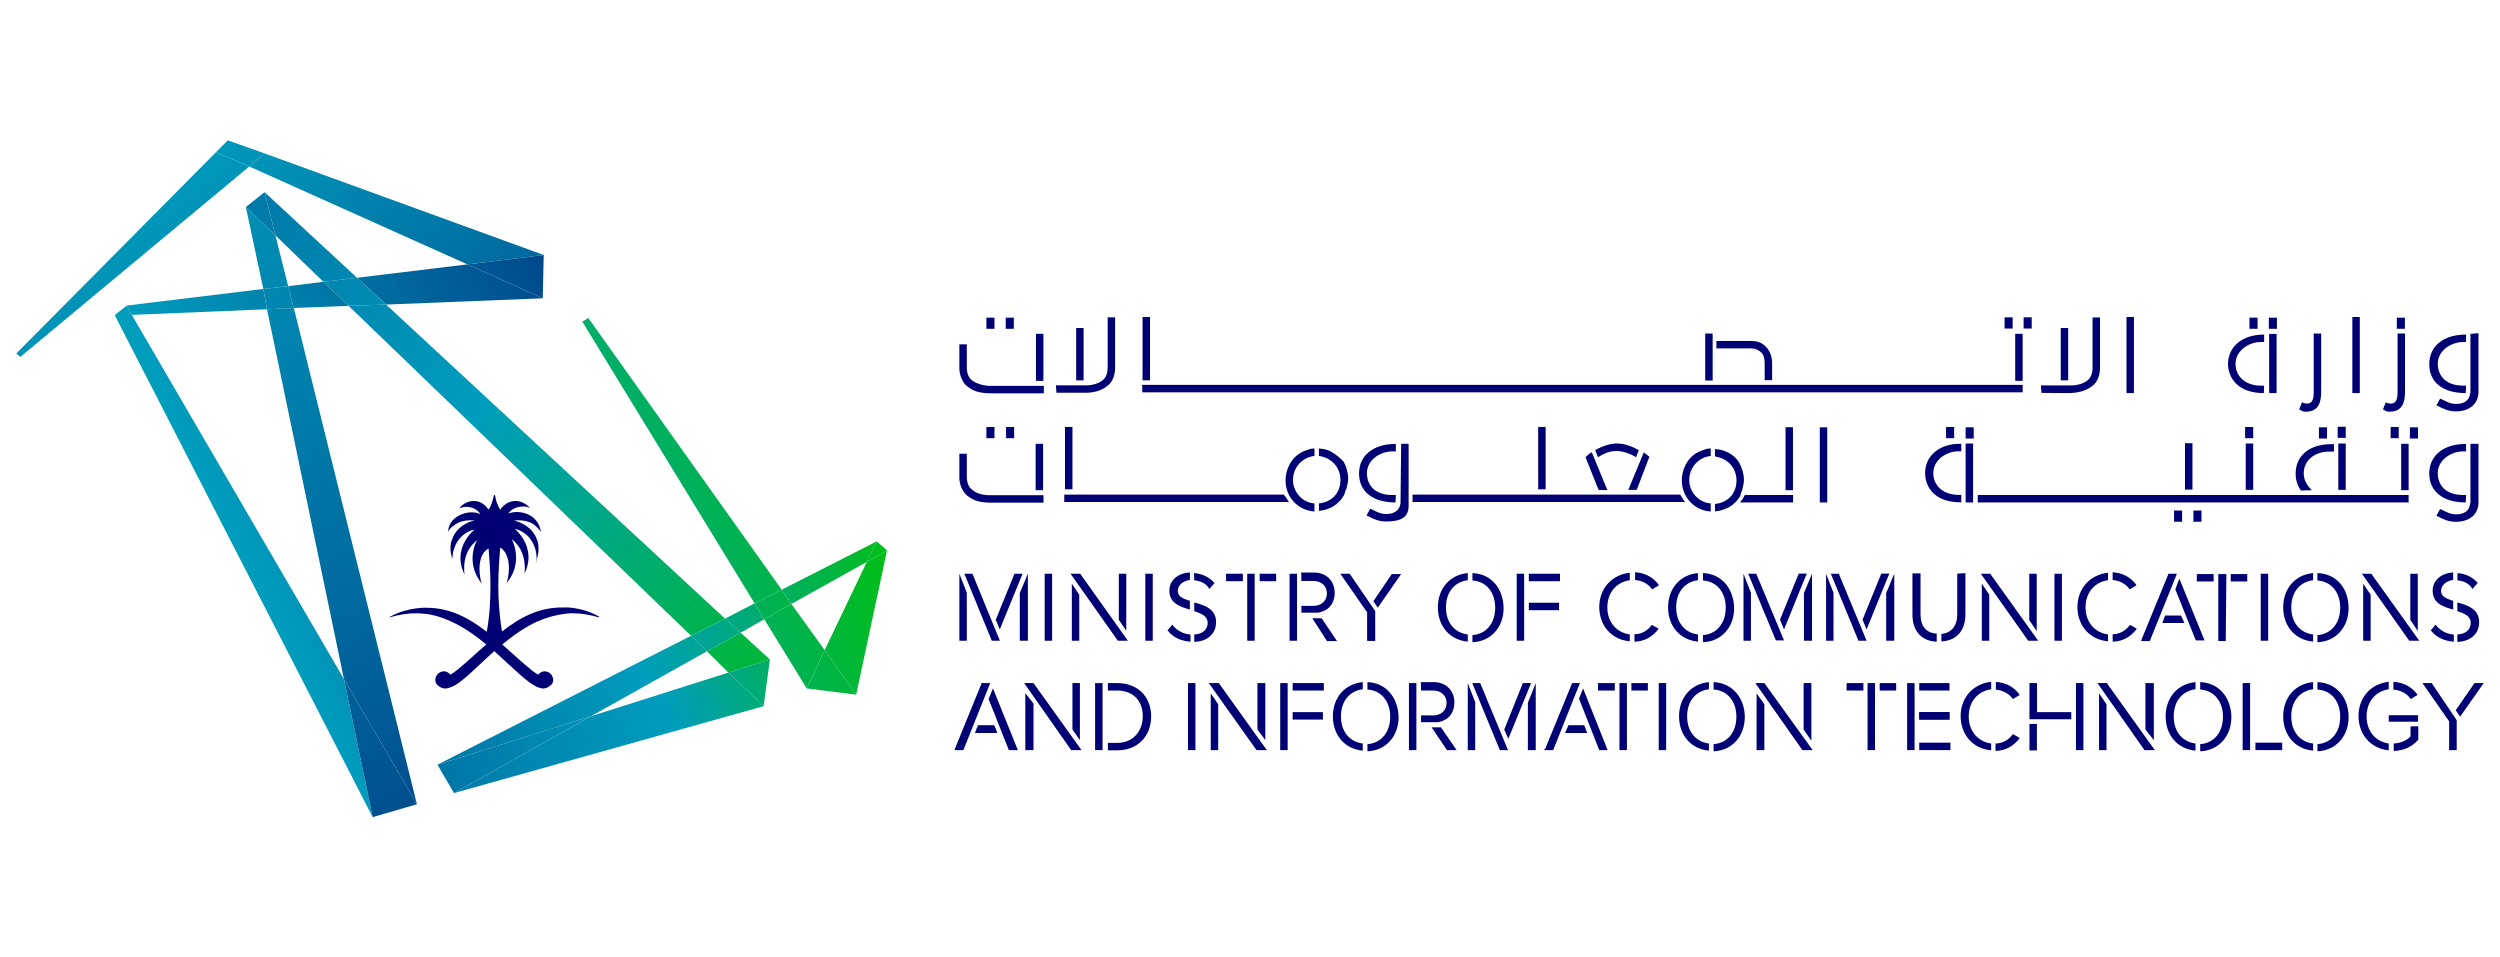 <?xml version="1.0" encoding="utf-8"?>
<!-- Generator: Adobe Illustrator 28.1.0, SVG Export Plug-In . SVG Version: 6.00 Build 0)  -->
<svg version="1.1" id="Layer_1" xmlns="http://www.w3.org/2000/svg" xmlns:xlink="http://www.w3.org/1999/xlink" x="0px" y="0px"
	 viewBox="0 0 235 90" style="enable-background:new 0 0 235 90;" xml:space="preserve">
<style type="text/css">
	.st0{fill:#000075;}
	.st1{fill:url(#SVGID_1_);}
	.st2{fill:url(#SVGID_00000133529026568357740080000007743321761607527296_);}
	.st3{fill:url(#SVGID_00000111902460021914078310000003126757018119660732_);}
	.st4{fill:url(#SVGID_00000023265823951361117780000015782733685189188992_);}
	.st5{fill:url(#SVGID_00000059309793064173639550000009696978371154170006_);}
	.st6{fill:url(#SVGID_00000137851026683577947150000005117519600680656008_);}
	.st7{fill:url(#SVGID_00000111881355789199825790000013142216983468885669_);}
	.st8{fill:url(#SVGID_00000147196255574564364320000013515808663269967266_);}
	.st9{fill:url(#SVGID_00000157996500811117030370000007697583496614898849_);}
	.st10{fill:url(#SVGID_00000050642878792238625160000010147136448444914860_);}
	.st11{fill:url(#SVGID_00000060734272657156860500000006962928251808122506_);}
	.st12{fill:url(#SVGID_00000026147947408950187350000000966612692118708880_);}
	.st13{fill:url(#SVGID_00000158749742791571142940000001979643125609485247_);}
	.st14{fill:url(#SVGID_00000169544634089623339800000003653811907464330380_);}
	.st15{fill:url(#SVGID_00000020383711108103080800000000001022549045750689_);}
	.st16{fill:url(#SVGID_00000165215941125011338530000000420929305008309154_);}
	.st17{fill:url(#SVGID_00000151542700200051552060000006252193741602463640_);}
	.st18{fill:url(#SVGID_00000086694051692923463780000015057289859829707408_);}
	.st19{fill:url(#SVGID_00000182523104301297876540000015873005015285791375_);}
	.st20{fill:url(#SVGID_00000045587589208341317830000010422215517134681257_);}
	.st21{fill:url(#SVGID_00000134970427127964643450000011188507922622157201_);}
	.st22{fill:url(#SVGID_00000127753062675208440480000014619955542615489691_);}
	.st23{fill:url(#SVGID_00000172398750623791269150000003616685566151425432_);}
	.st24{fill:url(#SVGID_00000026853250259244487550000012741149971549140097_);}
	.st25{fill:url(#SVGID_00000096034297095805498630000007963541068646582180_);}
	.st26{fill:url(#SVGID_00000115497607276247592080000013485480082680794514_);}
	.st27{fill:url(#SVGID_00000064352252625623507070000014368236782776929940_);}
	.st28{fill:url(#SVGID_00000014610125712276276090000004271545864416733323_);}
	.st29{fill:url(#SVGID_00000160185414927435787970000016513258050000035976_);}
	.st30{fill:url(#SVGID_00000023280344970005347410000008774214973004438703_);}
	.st31{fill:url(#SVGID_00000178921313129368042260000007447779509221068945_);}
</style>
<g>
	<path class="st0" d="M53.19,57.1h-0.32c-2.26,0-3.98,0.94-5.68,2.26c-0.26-1.52-0.35-3.02-0.35-4.33c0-1.49,0.12-2.75,0.18-3.57
		c0.64,0.41,0.82,1.23,0.82,1.96c0,0.62-0.15,1.14-0.21,1.38c0.67-0.82,0.88-1.64,0.88-2.37c0-0.82-0.26-1.49-0.41-1.76
		c1.05,0.85,1.23,1.93,1.23,2.75c0,0.18,0,0.38-0.03,0.5c0.21-0.41,0.38-0.94,0.38-1.52c0-0.85-0.35-1.85-1.29-2.69
		c1.46,0.35,2.05,1.7,2.05,2.75c0,0.7,0,0.73,0.03,0.06c0.12-0.35,0.15-0.67,0.15-0.94c0-0.38-0.06-0.67-0.18-0.94
		c-0.41-1.11-1.55-1.58-2.11-1.7c0.15-0.03,0.26-0.03,0.38-0.03c0.85,0,1.38,0.26,1.7,0.59c0.23,0.21,0.38,0.41,0.44,0.5
		c-0.06-0.41-0.21-0.76-0.44-1.05c-0.44-0.56-1.14-0.82-1.85-0.82c-0.26,0-0.56,0.06-0.79,0.15c0.35-0.5,0.91-0.67,1.44-0.67
		c0.23,0,0.47,0.06,0.62,0.15c-0.38-0.44-0.91-0.67-1.38-0.67c-0.5,0-1.05,0.26-1.44,0.82c-0.06-0.15-0.18-0.26-0.21-0.44
		c-0.15-0.26-0.21-0.59-0.26-0.88c0-0.03-0.03-0.06-0.06-0.06c-0.03,0-0.06,0.03-0.06,0.06c-0.06,0.32-0.18,0.62-0.26,0.88
		c-0.06,0.18-0.18,0.32-0.23,0.44c-0.38-0.56-0.88-0.82-1.38-0.82c-0.5,0-1.03,0.23-1.38,0.7c0.18-0.06,0.38-0.15,0.64-0.15
		c0.5,0,1.05,0.21,1.35,0.7c-0.23-0.12-0.5-0.18-0.82-0.18c-0.64,0-1.35,0.26-1.82,0.79c-0.23,0.26-0.38,0.62-0.41,1.05
		c0.06-0.12,0.18-0.32,0.41-0.5c0.32-0.26,0.82-0.59,1.67-0.59c0.15,0,0.26,0,0.44,0.03c-0.56,0.06-1.7,0.56-2.11,1.7
		c-0.12,0.26-0.18,0.59-0.18,0.91c0,0.26,0.06,0.62,0.18,1v-0.06c0.03-1.05,0.62-2.37,2.08-2.72c-0.94,0.85-1.32,1.82-1.32,2.69
		c0,0.62,0.18,1.11,0.38,1.55c-0.03-0.18-0.03-0.38-0.03-0.59c0-0.79,0.18-1.85,1.23-2.64c-0.18,0.26-0.44,0.91-0.44,1.73
		c0,0.7,0.21,1.55,0.88,2.37c-0.12-0.26-0.23-0.82-0.23-1.38c0-0.76,0.18-1.55,0.85-1.96c0.06,0.82,0.18,2.05,0.18,3.49
		c0,1.32-0.06,2.81-0.35,4.36c-1.7-1.32-3.46-2.26-5.68-2.26h-0.32c-1.14,0.06-2.28,0.38-3.1,0.85L36.61,58c0,0,0,0.03,0.03,0.03
		l0,0c0.79-0.23,1.58-0.38,2.4-0.38c0.23,0,0.47,0,0.67,0.03c1,0.06,1.9,0.38,2.75,0.76c1.17,0.56,2.28,1.32,3.25,2.14
		c-0.62,0.5-2.69,2.49-3.37,2.84c-0.15-0.18-0.38-0.32-0.62-0.32c-0.06,0-0.12,0-0.18,0.03c-0.26,0.06-0.5,0.26-0.59,0.59
		c-0.03,0.06-0.03,0.15-0.03,0.18c0,0.18,0.06,0.38,0.18,0.47c0.23,0.23,0.47,0.35,0.76,0.35c0.18,0,0.38-0.06,0.59-0.15
		c0.94-0.38,2.14-1.67,3.63-3.02c0.15-0.12,0.26-0.23,0.38-0.35c0.15,0.15,0.26,0.23,0.38,0.35c1.49,1.35,2.69,2.58,3.63,3.02
		c0.21,0.06,0.38,0.15,0.59,0.15c0.26,0,0.5-0.12,0.76-0.35c0.12-0.12,0.18-0.26,0.18-0.47c0-0.06,0-0.15-0.03-0.18
		c-0.06-0.26-0.26-0.5-0.59-0.59c-0.06,0-0.12-0.03-0.18-0.03c-0.26,0-0.47,0.15-0.62,0.32c-0.67-0.35-2.78-2.34-3.37-2.84
		c1-0.82,2.05-1.58,3.25-2.14c0.85-0.38,1.76-0.64,2.75-0.76c0.23-0.03,0.47-0.03,0.67-0.03c0.82,0,1.58,0.15,2.4,0.38l0,0L56.35,58
		c0,0,0-0.03-0.03-0.03c-0.82-0.5-1.93-0.82-3.08-0.88L53.19,57.1z"/>
	
		<linearGradient id="SVGID_1_" gradientUnits="userSpaceOnUse" x1="-9.375" y1="-401.231" x2="67.313" y2="-307.797" gradientTransform="matrix(1 3.141588e-03 -3.141588e-03 1 -11.859 385.908)">
		<stop  offset="0" style="stop-color:#00C200"/>
		<stop  offset="0.04" style="stop-color:#00C100"/>
		<stop  offset="0.1" style="stop-color:#00BD00"/>
		<stop  offset="0.17" style="stop-color:#00B704"/>
		<stop  offset="0.24" style="stop-color:#00AF52"/>
		<stop  offset="0.32" style="stop-color:#00A58C"/>
		<stop  offset="0.38" style="stop-color:#009CBD"/>
		<stop  offset="1" style="stop-color:#002375"/>
	</linearGradient>
	<polygon class="st1" points="1.53,33.23 1.91,33.55 23.43,15.65 20.3,14.31 	"/>
	
		<linearGradient id="SVGID_00000110434976775298737430000008635920848155206046_" gradientUnits="userSpaceOnUse" x1="10.239" y1="-412.221" x2="80.691" y2="-326.393" gradientTransform="matrix(1 3.141588e-03 -3.141588e-03 1 -11.859 385.908)">
		<stop  offset="0" style="stop-color:#00C200"/>
		<stop  offset="0.04" style="stop-color:#00C100"/>
		<stop  offset="0.1" style="stop-color:#00BD00"/>
		<stop  offset="0.17" style="stop-color:#00B704"/>
		<stop  offset="0.24" style="stop-color:#00AF52"/>
		<stop  offset="0.32" style="stop-color:#00A58C"/>
		<stop  offset="0.38" style="stop-color:#009CBD"/>
		<stop  offset="1" style="stop-color:#002375"/>
	</linearGradient>
	<polygon style="fill:url(#SVGID_00000110434976775298737430000008635920848155206046_);" points="24.87,14.42 23.43,15.65 
		43.93,24.85 51.11,23.97 	"/>
	
		<linearGradient id="SVGID_00000069375596146207642710000005324908094033096860_" gradientUnits="userSpaceOnUse" x1="4.107" y1="-407.181" x2="74.548" y2="-321.363" gradientTransform="matrix(1 3.141588e-03 -3.141588e-03 1 -11.859 385.908)">
		<stop  offset="0" style="stop-color:#00C200"/>
		<stop  offset="0.04" style="stop-color:#00C100"/>
		<stop  offset="0.1" style="stop-color:#00BD00"/>
		<stop  offset="0.17" style="stop-color:#00B704"/>
		<stop  offset="0.24" style="stop-color:#00AF52"/>
		<stop  offset="0.32" style="stop-color:#00A58C"/>
		<stop  offset="0.38" style="stop-color:#009CBD"/>
		<stop  offset="1" style="stop-color:#002375"/>
	</linearGradient>
	<polygon style="fill:url(#SVGID_00000069375596146207642710000005324908094033096860_);" points="21.41,13.19 20.3,14.31 
		23.43,15.65 24.87,14.42 	"/>
	
		<linearGradient id="SVGID_00000116212952316267806910000016948918006980454544_" gradientUnits="userSpaceOnUse" x1="-7.997" y1="-334.647" x2="75.535" y2="-375.096" gradientTransform="matrix(1 3.141588e-03 -3.141588e-03 1 -11.859 385.908)">
		<stop  offset="0" style="stop-color:#00C200"/>
		<stop  offset="0.4" style="stop-color:#009CBD"/>
		<stop  offset="0.52" style="stop-color:#0086AF"/>
		<stop  offset="0.78" style="stop-color:#004E8E"/>
		<stop  offset="0.95" style="stop-color:#002375"/>
	</linearGradient>
	<polygon style="fill:url(#SVGID_00000116212952316267806910000016948918006980454544_);" points="27.09,26.9 27.62,28.95 
		32.77,28.75 30.4,26.49 	"/>
	
		<linearGradient id="SVGID_00000142135137156324595170000009832099400983940272_" gradientUnits="userSpaceOnUse" x1="-5.959" y1="-330.437" x2="77.574" y2="-370.886" gradientTransform="matrix(1 3.141588e-03 -3.141588e-03 1 -11.859 385.908)">
		<stop  offset="0" style="stop-color:#00C200"/>
		<stop  offset="0.4" style="stop-color:#009CBD"/>
		<stop  offset="0.52" style="stop-color:#0086AF"/>
		<stop  offset="0.78" style="stop-color:#004E8E"/>
		<stop  offset="0.95" style="stop-color:#002375"/>
	</linearGradient>
	<polygon style="fill:url(#SVGID_00000142135137156324595170000009832099400983940272_);" points="51.02,28.04 43.93,24.85 
		33.56,26.11 36.29,28.63 	"/>
	
		<linearGradient id="SVGID_00000131349770987753167930000000167931829657836991_" gradientUnits="userSpaceOnUse" x1="-9.738" y1="-338.231" x2="73.805" y2="-378.68" gradientTransform="matrix(1 3.141588e-03 -3.141588e-03 1 -11.859 385.908)">
		<stop  offset="0" style="stop-color:#00C200"/>
		<stop  offset="0.4" style="stop-color:#009CBD"/>
		<stop  offset="0.52" style="stop-color:#0086AF"/>
		<stop  offset="0.78" style="stop-color:#004E8E"/>
		<stop  offset="0.95" style="stop-color:#002375"/>
	</linearGradient>
	<polygon style="fill:url(#SVGID_00000131349770987753167930000000167931829657836991_);" points="25.1,29.07 24.75,27.16 
		11.92,28.72 12.39,29.6 	"/>
	
		<linearGradient id="SVGID_00000149381587638128831320000007831292412921335180_" gradientUnits="userSpaceOnUse" x1="-5.226" y1="-328.928" x2="78.307" y2="-369.378" gradientTransform="matrix(1 3.141588e-03 -3.141588e-03 1 -11.859 385.908)">
		<stop  offset="0" style="stop-color:#00C200"/>
		<stop  offset="0.4" style="stop-color:#009CBD"/>
		<stop  offset="0.52" style="stop-color:#0086AF"/>
		<stop  offset="0.78" style="stop-color:#004E8E"/>
		<stop  offset="0.95" style="stop-color:#002375"/>
	</linearGradient>
	<polygon style="fill:url(#SVGID_00000149381587638128831320000007831292412921335180_);" points="51.11,23.97 43.93,24.85 
		51.02,28.04 	"/>
	
		<linearGradient id="SVGID_00000049188161393241804260000008527213372060946594_" gradientUnits="userSpaceOnUse" x1="-0.179" y1="-316.386" x2="85.505" y2="-357.874" gradientTransform="matrix(1 3.141588e-03 -3.141588e-03 1 -11.859 385.908)">
		<stop  offset="0" style="stop-color:#00C200"/>
		<stop  offset="0.4" style="stop-color:#009CBD"/>
		<stop  offset="0.5" style="stop-color:#0082AD"/>
		<stop  offset="0.73" style="stop-color:#00508F"/>
		<stop  offset="0.9" style="stop-color:#002F7C"/>
		<stop  offset="1" style="stop-color:#002375"/>
	</linearGradient>
	<polygon style="fill:url(#SVGID_00000049188161393241804260000008527213372060946594_);" points="12.39,29.6 10.78,29.62 
		35.03,76.81 32.33,63.83 	"/>
	
		<linearGradient id="SVGID_00000016771152899334449250000017246172594389302659_" gradientUnits="userSpaceOnUse" x1="-11.661" y1="-340.091" x2="74.023" y2="-381.58" gradientTransform="matrix(1 3.141588e-03 -3.141588e-03 1 -11.859 385.908)">
		<stop  offset="0" style="stop-color:#00C200"/>
		<stop  offset="0.4" style="stop-color:#009CBD"/>
		<stop  offset="0.5" style="stop-color:#0082AD"/>
		<stop  offset="0.73" style="stop-color:#00508F"/>
		<stop  offset="0.9" style="stop-color:#002F7C"/>
		<stop  offset="1" style="stop-color:#002375"/>
	</linearGradient>
	<polygon style="fill:url(#SVGID_00000016771152899334449250000017246172594389302659_);" points="11.92,28.72 10.78,29.62 
		12.39,29.6 	"/>
	
		<linearGradient id="SVGID_00000139996553802039640270000003738562308018279857_" gradientUnits="userSpaceOnUse" x1="9.821" y1="-408.103" x2="74.385" y2="-293.055" gradientTransform="matrix(1 3.141588e-03 -3.141588e-03 1 -11.859 385.908)">
		<stop  offset="0.17" style="stop-color:#009CBD"/>
		<stop  offset="0.29" style="stop-color:#0096B9"/>
		<stop  offset="0.46" style="stop-color:#0083AE"/>
		<stop  offset="0.66" style="stop-color:#00679D"/>
		<stop  offset="0.88" style="stop-color:#003E84"/>
		<stop  offset="1" style="stop-color:#002375"/>
	</linearGradient>
	<polygon style="fill:url(#SVGID_00000139996553802039640270000003738562308018279857_);" points="25.89,22.13 23.11,19.46 
		24.75,27.16 27.09,26.9 	"/>
	
		<linearGradient id="SVGID_00000099658607039968160040000001395854927910018984_" gradientUnits="userSpaceOnUse" x1="4.139" y1="-404.917" x2="68.703" y2="-289.869" gradientTransform="matrix(1 3.141588e-03 -3.141588e-03 1 -11.859 385.908)">
		<stop  offset="0.17" style="stop-color:#009CBD"/>
		<stop  offset="0.29" style="stop-color:#0096B9"/>
		<stop  offset="0.46" style="stop-color:#0083AE"/>
		<stop  offset="0.66" style="stop-color:#00679D"/>
		<stop  offset="0.88" style="stop-color:#003E84"/>
		<stop  offset="1" style="stop-color:#002375"/>
	</linearGradient>
	<polygon style="fill:url(#SVGID_00000099658607039968160040000001395854927910018984_);" points="32.33,63.83 39.19,75.6 
		27.62,28.95 25.1,29.07 	"/>
	
		<linearGradient id="SVGID_00000034785439196125947990000012847585290613956241_" gradientUnits="userSpaceOnUse" x1="8.994" y1="-407.643" x2="73.558" y2="-292.595" gradientTransform="matrix(1 3.141588e-03 -3.141588e-03 1 -11.859 385.908)">
		<stop  offset="0.17" style="stop-color:#009CBD"/>
		<stop  offset="0.29" style="stop-color:#0096B9"/>
		<stop  offset="0.46" style="stop-color:#0083AE"/>
		<stop  offset="0.66" style="stop-color:#00679D"/>
		<stop  offset="0.88" style="stop-color:#003E84"/>
		<stop  offset="1" style="stop-color:#002375"/>
	</linearGradient>
	<polygon style="fill:url(#SVGID_00000034785439196125947990000012847585290613956241_);" points="24.75,27.16 25.1,29.07 
		27.62,28.95 27.09,26.9 	"/>
	
		<linearGradient id="SVGID_00000128446299667329469520000013922471719839963284_" gradientUnits="userSpaceOnUse" x1="-3.08" y1="-400.865" x2="61.484" y2="-285.817" gradientTransform="matrix(1 3.141588e-03 -3.141588e-03 1 -11.859 385.908)">
		<stop  offset="0.17" style="stop-color:#009CBD"/>
		<stop  offset="0.29" style="stop-color:#0096B9"/>
		<stop  offset="0.46" style="stop-color:#0083AE"/>
		<stop  offset="0.66" style="stop-color:#00679D"/>
		<stop  offset="0.88" style="stop-color:#003E84"/>
		<stop  offset="1" style="stop-color:#002375"/>
	</linearGradient>
	<polygon style="fill:url(#SVGID_00000128446299667329469520000013922471719839963284_);" points="35.03,76.81 39.19,75.6 
		32.33,63.83 	"/>
	
		<linearGradient id="SVGID_00000061449702209409780640000006769440250424272027_" gradientUnits="userSpaceOnUse" x1="95.982" y1="-316.123" x2="-24.665" y2="-406.099" gradientTransform="matrix(1 3.141588e-03 -3.141588e-03 1 -11.859 385.908)">
		<stop  offset="0" style="stop-color:#00C200"/>
		<stop  offset="0.34" style="stop-color:#009CBD"/>
		<stop  offset="1" style="stop-color:#002375"/>
	</linearGradient>
	<polygon style="fill:url(#SVGID_00000061449702209409780640000006769440250424272027_);" points="36.29,28.63 32.77,28.75 
		64.96,59.76 68.15,58.15 	"/>
	
		<linearGradient id="SVGID_00000139291617800326852770000016048813917666439859_" gradientUnits="userSpaceOnUse" x1="98.21" y1="-319.11" x2="-22.427" y2="-409.085" gradientTransform="matrix(1 3.141588e-03 -3.141588e-03 1 -11.859 385.908)">
		<stop  offset="0" style="stop-color:#00C200"/>
		<stop  offset="0.34" style="stop-color:#009CBD"/>
		<stop  offset="1" style="stop-color:#002375"/>
	</linearGradient>
	<polygon style="fill:url(#SVGID_00000139291617800326852770000016048813917666439859_);" points="30.4,26.49 33.56,26.11 
		24.87,18.06 25.89,22.13 	"/>
	
		<linearGradient id="SVGID_00000025438190457120526150000005484672320864935868_" gradientUnits="userSpaceOnUse" x1="94.393" y1="-313.996" x2="-26.244" y2="-403.972" gradientTransform="matrix(1 3.141588e-03 -3.141588e-03 1 -11.859 385.908)">
		<stop  offset="0" style="stop-color:#00C200"/>
		<stop  offset="0.34" style="stop-color:#009CBD"/>
		<stop  offset="1" style="stop-color:#002375"/>
	</linearGradient>
	<polygon style="fill:url(#SVGID_00000025438190457120526150000005484672320864935868_);" points="68.47,63.22 72.37,61.99 
		69.62,59.47 66.45,61.22 	"/>
	
		<linearGradient id="SVGID_00000127763367667979471820000013711164892675749801_" gradientUnits="userSpaceOnUse" x1="97.732" y1="-318.469" x2="-22.905" y2="-408.445" gradientTransform="matrix(1 3.141588e-03 -3.141588e-03 1 -11.859 385.908)">
		<stop  offset="0" style="stop-color:#00C200"/>
		<stop  offset="0.34" style="stop-color:#009CBD"/>
		<stop  offset="1" style="stop-color:#002375"/>
	</linearGradient>
	<polygon style="fill:url(#SVGID_00000127763367667979471820000013711164892675749801_);" points="33.56,26.11 30.4,26.49 
		32.77,28.75 36.29,28.63 	"/>
	
		<linearGradient id="SVGID_00000144308016599102327700000008382340681450949788_" gradientUnits="userSpaceOnUse" x1="98.441" y1="-319.425" x2="-22.196" y2="-409.401" gradientTransform="matrix(1 3.141588e-03 -3.141588e-03 1 -11.859 385.908)">
		<stop  offset="0" style="stop-color:#00C200"/>
		<stop  offset="0.34" style="stop-color:#009CBD"/>
		<stop  offset="1" style="stop-color:#002375"/>
	</linearGradient>
	<polygon style="fill:url(#SVGID_00000144308016599102327700000008382340681450949788_);" points="24.87,18.06 23.11,19.46 
		25.89,22.13 	"/>
	
		<linearGradient id="SVGID_00000120522570272713053960000002985986182177460630_" gradientUnits="userSpaceOnUse" x1="94.171" y1="-327.616" x2="1.509" y2="-288.361" gradientTransform="matrix(1 3.141588e-03 -3.141588e-03 1 -11.859 385.908)">
		<stop  offset="0" style="stop-color:#00C200"/>
		<stop  offset="0.22" style="stop-color:#009CBD"/>
		<stop  offset="1" style="stop-color:#002375"/>
	</linearGradient>
	<polygon style="fill:url(#SVGID_00000120522570272713053960000002985986182177460630_);" points="55.56,67.32 42.67,74.55 
		71.78,66.38 68.47,63.22 	"/>
	
		<linearGradient id="SVGID_00000120544314229927548200000009994238554866899593_" gradientUnits="userSpaceOnUse" x1="94.41" y1="-327.056" x2="1.747" y2="-287.791" gradientTransform="matrix(1 3.141588e-03 -3.141588e-03 1 -11.859 385.908)">
		<stop  offset="0" style="stop-color:#00C200"/>
		<stop  offset="0.22" style="stop-color:#009CBD"/>
		<stop  offset="1" style="stop-color:#002375"/>
	</linearGradient>
	<polygon style="fill:url(#SVGID_00000120544314229927548200000009994238554866899593_);" points="71.78,66.38 72.37,61.99 
		68.47,63.22 	"/>
	
		<linearGradient id="SVGID_00000126298429908643521110000010952116452466851996_" gradientUnits="userSpaceOnUse" x1="99.235" y1="-334.512" x2="-8.886" y2="-288.7" gradientTransform="matrix(1 3.141588e-03 -3.141588e-03 1 -11.859 385.908)">
		<stop  offset="0" style="stop-color:#00C200"/>
		<stop  offset="0.26" style="stop-color:#009CBD"/>
		<stop  offset="0.27" style="stop-color:#0099BB"/>
		<stop  offset="0.51" style="stop-color:#00679D"/>
		<stop  offset="0.72" style="stop-color:#004287"/>
		<stop  offset="0.89" style="stop-color:#002B7A"/>
		<stop  offset="1" style="stop-color:#002375"/>
	</linearGradient>
	<polygon style="fill:url(#SVGID_00000126298429908643521110000010952116452466851996_);" points="66.45,61.22 64.96,59.76 
		41.12,71.88 55.56,67.32 	"/>
	
		<linearGradient id="SVGID_00000032606686673318992080000002410240893049653157_" gradientUnits="userSpaceOnUse" x1="98.794" y1="-335.568" x2="-9.338" y2="-289.746" gradientTransform="matrix(1 3.141588e-03 -3.141588e-03 1 -11.859 385.908)">
		<stop  offset="0" style="stop-color:#00C200"/>
		<stop  offset="0.26" style="stop-color:#009CBD"/>
		<stop  offset="0.27" style="stop-color:#0099BB"/>
		<stop  offset="0.51" style="stop-color:#00679D"/>
		<stop  offset="0.72" style="stop-color:#004287"/>
		<stop  offset="0.89" style="stop-color:#002B7A"/>
		<stop  offset="1" style="stop-color:#002375"/>
	</linearGradient>
	<polygon style="fill:url(#SVGID_00000032606686673318992080000002410240893049653157_);" points="68.15,58.15 69.62,59.47 
		71.84,58.21 70.93,56.71 	"/>
	
		<linearGradient id="SVGID_00000127036174939323031210000013676633756496323733_" gradientUnits="userSpaceOnUse" x1="98.49" y1="-336.288" x2="-9.642" y2="-290.466" gradientTransform="matrix(1 3.141588e-03 -3.141588e-03 1 -11.859 385.908)">
		<stop  offset="0" style="stop-color:#00C200"/>
		<stop  offset="0.26" style="stop-color:#009CBD"/>
		<stop  offset="0.27" style="stop-color:#0099BB"/>
		<stop  offset="0.51" style="stop-color:#00679D"/>
		<stop  offset="0.72" style="stop-color:#004287"/>
		<stop  offset="0.89" style="stop-color:#002B7A"/>
		<stop  offset="1" style="stop-color:#002375"/>
	</linearGradient>
	<polygon style="fill:url(#SVGID_00000127036174939323031210000013676633756496323733_);" points="81.48,52.82 82.41,50.89 
		73.48,55.43 74.39,56.77 	"/>
	
		<linearGradient id="SVGID_00000157282671442125611260000015258961617208079294_" gradientUnits="userSpaceOnUse" x1="98.916" y1="-335.273" x2="-9.205" y2="-289.451" gradientTransform="matrix(1 3.141588e-03 -3.141588e-03 1 -11.859 385.908)">
		<stop  offset="0" style="stop-color:#00C200"/>
		<stop  offset="0.26" style="stop-color:#009CBD"/>
		<stop  offset="0.27" style="stop-color:#0099BB"/>
		<stop  offset="0.51" style="stop-color:#00679D"/>
		<stop  offset="0.72" style="stop-color:#004287"/>
		<stop  offset="0.89" style="stop-color:#002B7A"/>
		<stop  offset="1" style="stop-color:#002375"/>
	</linearGradient>
	<polygon style="fill:url(#SVGID_00000157282671442125611260000015258961617208079294_);" points="64.96,59.76 66.45,61.22 
		69.62,59.47 68.15,58.15 	"/>
	
		<linearGradient id="SVGID_00000075885624253495881910000011296080118072718003_" gradientUnits="userSpaceOnUse" x1="99.948" y1="-332.847" x2="-8.183" y2="-287.025" gradientTransform="matrix(1 3.141588e-03 -3.141588e-03 1 -11.859 385.908)">
		<stop  offset="0" style="stop-color:#00C200"/>
		<stop  offset="0.26" style="stop-color:#009CBD"/>
		<stop  offset="0.27" style="stop-color:#0099BB"/>
		<stop  offset="0.51" style="stop-color:#00679D"/>
		<stop  offset="0.72" style="stop-color:#004287"/>
		<stop  offset="0.89" style="stop-color:#002B7A"/>
		<stop  offset="1" style="stop-color:#002375"/>
	</linearGradient>
	<polygon style="fill:url(#SVGID_00000075885624253495881910000011296080118072718003_);" points="41.12,71.88 42.67,74.55 
		55.56,67.32 	"/>
	
		<linearGradient id="SVGID_00000158746258117534461680000011551859586497133212_" gradientUnits="userSpaceOnUse" x1="101.157" y1="-331.241" x2="-18.317" y2="-280.613" gradientTransform="matrix(1 3.141588e-03 -3.141588e-03 1 -11.859 385.908)">
		<stop  offset="0" style="stop-color:#00C200"/>
		<stop  offset="0.34" style="stop-color:#009CBD"/>
		<stop  offset="1" style="stop-color:#002375"/>
	</linearGradient>
	<polygon style="fill:url(#SVGID_00000158746258117534461680000011551859586497133212_);" points="81.48,52.82 77.52,61.11 
		80.48,65.3 83.38,51.74 	"/>
	
		<linearGradient id="SVGID_00000176735070115828447820000014175420031066091403_" gradientUnits="userSpaceOnUse" x1="98.764" y1="-336.893" x2="-20.709" y2="-286.265" gradientTransform="matrix(1 3.141588e-03 -3.141588e-03 1 -11.859 385.908)">
		<stop  offset="0" style="stop-color:#00C200"/>
		<stop  offset="0.34" style="stop-color:#009CBD"/>
		<stop  offset="1" style="stop-color:#002375"/>
	</linearGradient>
	<polygon style="fill:url(#SVGID_00000176735070115828447820000014175420031066091403_);" points="83.38,51.74 82.41,50.89 
		81.48,52.82 	"/>
	
		<linearGradient id="SVGID_00000058558138024667757040000013052333010641163946_" gradientUnits="userSpaceOnUse" x1="100.426" y1="-331.572" x2="-17.751" y2="-281.5" gradientTransform="matrix(1 3.141588e-03 -3.141588e-03 1 -11.859 385.908)">
		<stop  offset="0" style="stop-color:#00C200"/>
		<stop  offset="0.31" style="stop-color:#009CBD"/>
		<stop  offset="1" style="stop-color:#002375"/>
	</linearGradient>
	<polygon style="fill:url(#SVGID_00000058558138024667757040000013052333010641163946_);" points="74.39,56.77 71.84,58.21 
		75.83,64.71 77.52,61.11 	"/>
	
		<linearGradient id="SVGID_00000092426840918724842160000016803950148371907979_" gradientUnits="userSpaceOnUse" x1="92.333" y1="-350.65" x2="-25.844" y2="-300.578" gradientTransform="matrix(1 3.141588e-03 -3.141588e-03 1 -11.859 385.908)">
		<stop  offset="0" style="stop-color:#00C200"/>
		<stop  offset="0.31" style="stop-color:#009CBD"/>
		<stop  offset="1" style="stop-color:#002375"/>
	</linearGradient>
	<polygon style="fill:url(#SVGID_00000092426840918724842160000016803950148371907979_);" points="55.3,29.89 54.74,30.24 
		70.93,56.71 73.48,55.43 	"/>
	
		<linearGradient id="SVGID_00000026879339512845326350000014323901642038976415_" gradientUnits="userSpaceOnUse" x1="98.639" y1="-335.775" x2="-19.538" y2="-285.692" gradientTransform="matrix(1 3.141588e-03 -3.141588e-03 1 -11.859 385.908)">
		<stop  offset="0" style="stop-color:#00C200"/>
		<stop  offset="0.31" style="stop-color:#009CBD"/>
		<stop  offset="1" style="stop-color:#002375"/>
	</linearGradient>
	<polygon style="fill:url(#SVGID_00000026879339512845326350000014323901642038976415_);" points="73.48,55.43 70.93,56.71 
		71.84,58.21 74.39,56.77 	"/>
	
		<linearGradient id="SVGID_00000071550826441639489500000001250038376066464928_" gradientUnits="userSpaceOnUse" x1="101.897" y1="-328.094" x2="-16.28" y2="-278.022" gradientTransform="matrix(1 3.141588e-03 -3.141588e-03 1 -11.859 385.908)">
		<stop  offset="0" style="stop-color:#00C200"/>
		<stop  offset="0.31" style="stop-color:#009CBD"/>
		<stop  offset="1" style="stop-color:#002375"/>
	</linearGradient>
	<polygon style="fill:url(#SVGID_00000071550826441639489500000001250038376066464928_);" points="75.83,64.71 80.48,65.3 
		77.52,61.11 	"/>
	<path class="st0" d="M98.2,60.23v-6.3h0.7v6.3H98.2z M107.66,60.23h0.7v-6.3h-0.7V60.23z M193.12,60.23h0.7v-6.3h-0.7V60.23z
		 M213.21,53.93h-0.7v6.3h0.7V53.93z M111.85,57.3v-0.82c-0.67-0.21-1.14-0.41-1.14-0.94s0.5-0.94,1.14-1.03v-0.7
		c-1.14,0.06-1.93,0.76-1.93,1.7C109.91,56.71,110.94,57.04,111.85,57.3L111.85,57.3z M112.26,54.55c0.56,0.06,1.05,0.26,1.35,0.7
		l0.06,0.12l0.5-0.56l-0.06-0.06c-0.44-0.5-1.11-0.82-1.87-0.88L112.26,54.55L112.26,54.55L112.26,54.55z M111.85,59.64
		c-0.82-0.06-1.35-0.56-1.58-0.82l-0.06-0.12l-0.47,0.56l0.06,0.06c0.5,0.62,1.26,0.94,2.11,1v-0.67H111.85L111.85,59.64z
		 M112.26,56.63v0.82c0.7,0.23,1.26,0.47,1.26,1.11c0,0.5-0.35,1.05-1.26,1.08v0.7c1.49-0.06,2.05-1,2.05-1.82
		C114.34,57.24,113.22,56.89,112.26,56.63z M121.92,53.93h-0.7v6.3h0.7V53.93z M122.33,54.61h1.14c0.76,0,1.26,0.5,1.26,1.17
		s-0.5,1.17-1.26,1.17h-1.14v0.64h1.55c1-0.15,1.58-0.85,1.58-1.87c0-1.11-0.79-1.9-1.93-1.9h-1.23
		C122.33,53.87,122.33,54.61,122.33,54.61z M124.24,58.12h-0.88l1.38,2.14h0.94L124.24,58.12L124.24,58.12z M126.87,53.93h-0.88
		l2.52,3.63v2.69h0.76v-2.81L126.87,53.93z M129.51,57.12l2.2-3.16h-0.88l-1.73,2.55L129.51,57.12L129.51,57.12z M93.98,59.17
		l2.14-5.24h-0.76l-1.76,4.33L93.98,59.17z M91.41,53.93h-0.76l2.58,6.3h0.76L91.41,53.93z M95.86,55.75v4.48h0.76v-6.3l0,0
		L95.86,55.75z M90.18,53.93L90.18,53.93v6.3h0.7v-4.51L90.18,53.93L90.18,53.93z M167.7,59.17l1.58-3.9l0.56-1.35h-0.76l-1.76,4.33
		L167.7,59.17z M169.57,55.75v4.48h0.76v-6.3l0,0L169.57,55.75z M165.09,53.93h-0.76l2.58,6.21l0.03,0.06h0.76L165.09,53.93z
		 M163.89,53.93L163.89,53.93v6.3h0.7v-4.51L163.89,53.93L163.89,53.93z M172.85,53.93h-0.76l0.06,0.12l2.52,6.12l0.03,0.06h0.76
		L172.85,53.93L172.85,53.93z M175.46,59.17l1.58-3.9l0.56-1.35h-0.76l-1.76,4.33L175.46,59.17z M177.3,55.75v4.48h0.76v-6.3l0,0
		L177.3,55.75z M171.65,53.93L171.65,53.93v6.3h0.7v-4.51L171.65,53.93L171.65,53.93z M116.83,53.93h-1.58v0.7h1.58V53.93z
		 M118.41,53.93v0.7h1.55v-0.7H118.41z M117.24,60.23h0.7v-6.3h-0.7V60.23z M137.97,59.64c-1.23-0.15-2.05-1.11-2.05-2.55
		c0-1.44,0.82-2.4,2.05-2.55v-0.67c-1.67,0.15-2.81,1.44-2.81,3.22c0,1.79,1.14,3.08,2.81,3.22V59.64L137.97,59.64z M138.41,53.87
		v0.7c1.26,0.06,2.14,1.08,2.14,2.55c0,1.46-0.85,2.49-2.14,2.58v0.67c1.7-0.06,2.93-1.38,2.93-3.22
		C141.31,55.25,140.11,53.93,138.41,53.87L138.41,53.87z M143.71,53.93v0.7h2.93v-0.7H143.71z M143.27,53.93h-0.7v6.3h0.7V53.93z
		 M143.71,57.36h2.84v-0.7h-2.84V57.36z M155.28,58.74l-0.06,0.06c-0.38,0.5-0.94,0.82-1.58,0.82v0.7c0.88-0.03,1.58-0.38,2.2-1.11
		l0.06-0.12C155.89,59.09,155.28,58.74,155.28,58.74z M153.67,54.52c0.62,0.03,1.26,0.35,1.58,0.82l0.06,0.06l0.62-0.38l-0.06-0.12
		c-0.56-0.7-1.29-1.05-2.17-1.11v0.7C153.7,54.52,153.67,54.52,153.67,54.52z M153.2,59.64c-1.26-0.18-2.11-1.17-2.11-2.55
		c0-1.38,0.85-2.37,2.11-2.55v-0.7c-1.7,0.18-2.87,1.49-2.87,3.22s1.14,3.08,2.87,3.22C153.2,60.29,153.2,59.64,153.2,59.64z
		 M159.61,59.64c-1.23-0.15-2.05-1.11-2.05-2.55c0-1.44,0.82-2.4,2.05-2.55v-0.67c-1.67,0.15-2.81,1.44-2.81,3.22
		c0,1.79,1.14,3.08,2.81,3.22V59.64L159.61,59.64z M160.08,53.87v0.7c1.26,0.06,2.14,1.08,2.14,2.55c0,1.46-0.85,2.49-2.14,2.58
		v0.67c1.7-0.06,2.93-1.38,2.93-3.22C162.95,55.25,161.78,53.93,160.08,53.87L160.08,53.87z M217.43,59.64
		c-1.23-0.15-2.05-1.11-2.05-2.55c0-1.44,0.82-2.4,2.05-2.55v-0.67c-1.67,0.15-2.81,1.44-2.81,3.22c0,1.79,1.14,3.08,2.81,3.22
		V59.64L217.43,59.64z M217.84,53.87v0.7c1.26,0.06,2.14,1.08,2.14,2.55c0,1.46-0.85,2.49-2.14,2.58v0.67
		c1.7-0.06,2.93-1.38,2.93-3.22C220.76,55.25,219.59,53.93,217.84,53.87L217.84,53.87z M182.05,59.56c-1-0.06-1.52-0.7-1.52-1.82
		V53.9h-0.76v3.87c0,1.52,0.82,2.49,2.28,2.55V59.56L182.05,59.56L182.05,59.56z M183.98,53.93v3.84c0,1.08-0.56,1.73-1.49,1.82v0.7
		c1.44-0.06,2.26-1.03,2.26-2.55v-3.87L183.98,53.93L183.98,53.93L183.98,53.93z M198.15,59.64c-1.26-0.18-2.11-1.17-2.11-2.55
		c0-1.38,0.85-2.37,2.11-2.55v-0.7c-1.7,0.18-2.87,1.49-2.87,3.22s1.14,3.08,2.87,3.22C198.15,60.29,198.15,59.64,198.15,59.64z
		 M198.56,54.52c0.62,0.03,1.26,0.35,1.58,0.82l0.06,0.06l0.62-0.38l-0.06-0.12c-0.56-0.7-1.29-1.05-2.17-1.11v0.7
		C198.59,54.52,198.56,54.52,198.56,54.52z M200.23,58.74l-0.06,0.06c-0.38,0.5-0.94,0.82-1.58,0.82v0.7
		c0.88-0.03,1.58-0.38,2.2-1.11l0.06-0.12C200.85,59.09,200.23,58.74,200.23,58.74z M101.54,53.93h-0.91l4.45,6.3h0.94L101.54,53.93
		z M105.87,59.29v-5.36h-0.7v4.33L105.87,59.29z M100.75,54.87v5.36h0.7v-4.33L100.75,54.87z M208.08,53.96h-1.58v0.7h1.58V53.96z
		 M209.28,53.96h-0.76v6.3h0.7L209.28,53.96L209.28,53.96L209.28,53.96z M209.69,53.96v0.7h1.55v-0.7H209.69z M191.45,59.32v-5.39
		h-0.7v4.36L191.45,59.32z M187.08,53.93h-0.88l4.45,6.3h0.94L187.08,53.93L187.08,53.93z M186.29,54.87v5.36h0.7v-4.33
		L186.29,54.87z M222.9,53.93h-0.88l4.45,6.3h0.94L222.9,53.93L222.9,53.93z M227.27,59.32v-5.39h-0.7v4.33L227.27,59.32z
		 M222.14,54.87v5.36h0.7v-4.33L222.14,54.87z M205.01,57.86h-1.49l-0.26,0.7h2.08L205.01,57.86z M204.86,54.4l-0.38,1l1.93,4.8
		h0.82L204.86,54.4z M204.63,53.93h-0.79l-2.52,6.15l-0.06,0.18h0.82L204.63,53.93L204.63,53.93z"/>
	<path class="st0" d="M230.6,57.3v-0.82c-0.67-0.21-1.14-0.41-1.14-0.94s0.5-0.94,1.14-1.03v-0.7c-1.14,0.06-1.93,0.76-1.93,1.7
		C228.67,56.74,229.67,57.04,230.6,57.3L230.6,57.3z"/>
	<path class="st0" d="M230.99,54.55c0.56,0.06,1.05,0.26,1.35,0.7l0.06,0.12l0.5-0.56l-0.03-0.06c-0.44-0.5-1.11-0.82-1.87-0.88
		V54.55L230.99,54.55L230.99,54.55z"/>
	<path class="st0" d="M230.6,59.64c-0.82-0.06-1.35-0.56-1.58-0.82l-0.06-0.12l-0.47,0.56l0.06,0.06c0.5,0.62,1.26,0.94,2.11,1
		v-0.67H230.6L230.6,59.64z"/>
	<path class="st0" d="M230.99,56.63v0.82c0.7,0.23,1.26,0.47,1.26,1.11c0,0.5-0.35,1.05-1.26,1.08v0.7c1.49-0.06,2.05-1,2.05-1.82
		C233.06,57.24,231.95,56.89,230.99,56.63z"/>
	<rect x="111.67" y="64.21" class="st0" width="0.7" height="6.3"/>
	<rect x="155.92" y="64.21" class="st0" width="0.7" height="6.3"/>
	<polygon class="st0" points="228.58,64.21 227.71,64.21 230.22,67.81 230.22,70.51 230.93,70.51 230.93,67.7 	"/>
	<polygon class="st0" points="231.25,67.37 233.47,64.21 232.6,64.21 230.84,66.76 	"/>
	<polygon class="st0" points="139.14,64.21 138.41,64.21 138.44,64.33 140.96,70.45 140.99,70.51 141.75,70.51 	"/>
	<polygon class="st0" points="141.78,69.45 143.36,65.59 143.92,64.21 143.15,64.21 141.4,68.58 	"/>
	<polygon class="st0" points="137.97,64.21 137.97,64.21 137.97,70.51 138.67,70.51 138.67,66 	"/>
	<polygon class="st0" points="143.62,66.06 143.62,70.51 144.36,70.51 144.36,64.21 144.36,64.21 	"/>
	<rect x="152.23" y="64.21" class="st0" width="0.7" height="6.3"/>
	<rect x="153.35" y="64.21" class="st0" width="1.55" height="0.7"/>
	<rect x="150.21" y="64.21" class="st0" width="1.58" height="0.7"/>
	<path class="st0" d="M128.1,69.89c-1.23-0.15-2.05-1.11-2.05-2.55s0.82-2.4,2.05-2.55v-0.67c-1.67,0.15-2.81,1.44-2.81,3.22
		s1.14,3.08,2.81,3.22V69.89L128.1,69.89z"/>
	<path class="st0" d="M128.54,64.12v0.7c1.26,0.06,2.14,1.08,2.14,2.55s-0.85,2.49-2.14,2.58v0.67c1.7-0.06,2.93-1.38,2.93-3.22
		C131.41,65.5,130.24,64.18,128.54,64.12L128.54,64.12z"/>
	<path class="st0" d="M160.64,69.89c-1.23-0.15-2.05-1.11-2.05-2.55s0.82-2.4,2.05-2.55v-0.67c-1.67,0.15-2.81,1.44-2.81,3.22
		s1.14,3.08,2.81,3.22V69.89L160.64,69.89z"/>
	<path class="st0" d="M161.08,64.12v0.7c1.26,0.06,2.14,1.08,2.14,2.55s-0.85,2.49-2.14,2.58v0.67c1.7-0.06,2.93-1.38,2.93-3.22
		C164.01,65.59,162.81,64.18,161.08,64.12L161.08,64.12z"/>
	<rect x="180.41" y="66.94" class="st0" width="2.84" height="0.7"/>
	<rect x="180.41" y="69.81" class="st0" width="2.93" height="0.7"/>
	<polygon class="st0" points="93.34,64.71 92.93,65.71 94.83,70.51 95.68,70.51 	"/>
	<polygon class="st0" points="93.46,68.17 91.93,68.17 91.64,68.9 93.75,68.9 	"/>
	<polygon class="st0" points="93.08,64.21 92.28,64.21 89.77,70.36 89.74,70.51 90.56,70.51 	"/>
	<polygon class="st0" points="101.51,69.57 101.51,64.21 100.81,64.21 100.81,68.58 	"/>
	<polygon class="st0" points="97.15,64.21 96.27,64.21 100.69,70.51 101.66,70.51 	"/>
	<polygon class="st0" points="96.38,65.15 96.38,70.51 97.15,70.51 97.15,66.14 	"/>
	<polygon class="st0" points="165.12,65.18 165.12,70.51 165.85,70.51 165.85,66.2 	"/>
	<polygon class="st0" points="170.27,69.63 170.27,64.21 169.54,64.21 169.54,68.58 	"/>
	<polygon class="st0" points="169.42,70.51 170.39,70.51 165.85,64.21 165,64.21 169.4,70.48 	"/>
	<polygon class="st0" points="202.46,69.57 202.46,64.21 201.67,64.21 201.67,68.58 	"/>
	<polygon class="st0" points="198.04,64.21 197.16,64.21 201.58,70.51 202.55,70.51 	"/>
	<polygon class="st0" points="197.31,65.18 197.31,70.51 198.01,70.51 198.01,66.2 	"/>
	<polygon class="st0" points="118.94,69.57 118.94,64.21 118.2,64.21 118.2,68.58 	"/>
	<polygon class="st0" points="113.81,65.18 113.81,70.51 114.51,70.51 114.51,66.2 	"/>
	<polygon class="st0" points="118.12,70.51 119.08,70.51 114.57,64.21 113.63,64.21 118.09,70.48 	"/>
	<rect x="102.94" y="64.21" class="st0" width="0.7" height="6.3"/>
	<path class="st0" d="M105.02,64.21h-0.88v0.7h0.88c1.46,0,2.4,0.94,2.4,2.4c0,1.46-0.94,2.52-2.4,2.52h-0.88v0.7h0.88
		c1.9,0,3.19-1.29,3.19-3.22C108.19,65.47,106.93,64.21,105.02,64.21z"/>
	<rect x="120.34" y="64.21" class="st0" width="0.7" height="6.3"/>
	<rect x="121.51" y="64.21" class="st0" width="2.93" height="0.7"/>
	<rect x="121.51" y="66.94" class="st0" width="2.84" height="0.7"/>
	<path class="st0" d="M133.58,64.91h1.14c0.76,0,1.26,0.5,1.26,1.17s-0.5,1.17-1.26,1.17h-1.14v0.64h1.55
		c1-0.15,1.58-0.85,1.58-1.87c0-1.11-0.79-1.9-1.93-1.9h-1.23C133.58,64.15,133.58,64.91,133.58,64.91z"/>
	<polygon class="st0" points="135.45,68.37 134.57,68.37 136.01,70.51 136.92,70.51 	"/>
	<rect x="132.44" y="64.21" class="st0" width="0.7" height="6.3"/>
	<polygon class="st0" points="148.92,68.17 147.43,68.17 147.11,68.9 149.19,68.9 	"/>
	<polygon class="st0" points="148.81,64.71 148.43,65.68 150.33,70.51 151.12,70.51 	"/>
	<polygon class="st0" points="148.51,64.21 147.78,64.21 145.26,70.36 145.12,70.51 146,70.51 	"/>
	<polygon class="st0" points="194.7,67.61 194.7,66.94 191.48,66.94 191.48,64.21 190.77,64.21 190.77,67.61 	"/>
	<rect x="190.77" y="68.05" class="st0" width="0.7" height="2.49"/>
	<path class="st0" d="M224.98,64.83c0.64,0.03,1.26,0.35,1.58,0.82l0.06,0.06l0.62-0.38l-0.06-0.12c-0.56-0.7-1.32-1.08-2.2-1.11
		V64.83L224.98,64.83z"/>
	<polygon class="st0" points="224.54,67.84 227.3,67.84 227.3,67.84 227.3,67.23 224.54,67.23 	"/>
	<path class="st0" d="M226.59,68.28v0.94c-0.35,0.38-0.94,0.64-1.58,0.67v0.7c0.94-0.03,1.7-0.38,2.28-1.03l0.03-0.03v-1.26
		L226.59,68.28L226.59,68.28z"/>
	<path class="st0" d="M224.54,69.89c-1.26-0.18-2.08-1.17-2.08-2.55c0-1.38,0.85-2.37,2.08-2.55v-0.7c-1.7,0.18-2.84,1.49-2.84,3.22
		c0,1.73,1.14,3.05,2.84,3.22C224.54,70.54,224.54,69.89,224.54,69.89z"/>
	<rect x="212.01" y="69.81" class="st0" width="2.52" height="0.7"/>
	<rect x="175.55" y="64.21" class="st0" width="0.7" height="6.3"/>
	<rect x="176.69" y="64.21" class="st0" width="1.55" height="0.7"/>
	<rect x="173.58" y="64.21" class="st0" width="1.58" height="0.7"/>
	<rect x="179.27" y="64.21" class="st0" width="0.7" height="6.3"/>
	<rect x="180.41" y="66.94" class="st0" width="2.84" height="0.7"/>
	<rect x="180.41" y="64.21" class="st0" width="2.84" height="0.7"/>
	<rect x="195.14" y="64.21" class="st0" width="0.7" height="6.3"/>
	<rect x="210.81" y="64.21" class="st0" width="0.7" height="6.3"/>
	<path class="st0" d="M217.43,69.89c-1.23-0.15-2.05-1.11-2.05-2.55s0.82-2.4,2.05-2.55v-0.67c-1.67,0.15-2.81,1.44-2.81,3.22
		s1.14,3.08,2.81,3.22V69.89L217.43,69.89z"/>
	<path class="st0" d="M217.84,64.12v0.7c1.26,0.06,2.14,1.08,2.14,2.55s-0.85,2.49-2.14,2.58v0.67c1.7-0.06,2.93-1.38,2.93-3.22
		C220.76,65.5,219.56,64.18,217.84,64.12L217.84,64.12z"/>
	<path class="st0" d="M206.38,69.89c-1.23-0.15-2.05-1.11-2.05-2.55s0.82-2.4,2.05-2.55v-0.67c-1.67,0.15-2.81,1.44-2.81,3.22
		s1.14,3.08,2.81,3.22V69.89L206.38,69.89z"/>
	<path class="st0" d="M206.82,64.12v0.7c1.26,0.06,2.14,1.08,2.14,2.55s-0.85,2.49-2.14,2.58v0.67c1.7-0.06,2.93-1.38,2.93-3.22
		C209.72,65.5,208.52,64.18,206.82,64.12L206.82,64.12z"/>
	<path class="st0" d="M187.17,69.89c-1.26-0.18-2.11-1.17-2.11-2.55c0-1.38,0.85-2.37,2.11-2.55v-0.7c-1.7,0.18-2.87,1.49-2.87,3.22
		c0,1.73,1.14,3.08,2.87,3.22C187.17,70.54,187.17,69.89,187.17,69.89z"/>
	<path class="st0" d="M187.58,64.83c0.62,0.03,1.26,0.35,1.58,0.82l0.06,0.06l0.62-0.38l-0.06-0.12c-0.56-0.7-1.29-1.05-2.17-1.11
		v0.7C187.61,64.83,187.58,64.83,187.58,64.83z"/>
	<path class="st0" d="M189.22,69.01l-0.06,0.06c-0.38,0.5-0.94,0.82-1.58,0.82v0.7c0.88-0.03,1.58-0.38,2.2-1.11l0.06-0.12
		L189.22,69.01z"/>
	<path class="st0" d="M165.62,33.2c0.21,0.26,0.26,0.59,0.26,1.05v1.49h0.7v-1.58c0-0.59-0.18-1.08-0.47-1.44
		c-0.41-0.5-0.88-0.67-1.55-0.67h-3.22v0.7h3.31C165.06,32.76,165.41,32.96,165.62,33.2L165.62,33.2z M190.13,31.38h-0.7v4.42h0.7
		V31.38z M206.09,41.66h-0.7v4.36h0.7V41.66z M189.19,29.83h-0.76v1.05h0.76V29.83z M200.59,29.8h-0.7v7.15h0.7V29.8z M194.38,36.95
		c0.94,0,1.7-0.21,2.26-0.64c0.59-0.41,0.76-1.17,0.76-1.7v-4.77h-0.7v4.69c0,0.62-0.18,1.03-0.56,1.29
		c-0.38,0.26-0.88,0.41-1.46,0.41h-2.84l0.06,0.7L194.38,36.95L194.38,36.95L194.38,36.95z M194.41,30.83h-0.7v4.92h0.7V30.83z
		 M101.86,30.83h-0.7v4.92h0.7V30.83z M154.99,43.07l0.06-0.12l-0.06-0.06c-0.15-0.12-0.26-0.21-0.41-0.32l-0.06-0.06l-1.46,3.54
		h0.79L154.99,43.07L154.99,43.07z M160.99,31.35h-0.7v4.42h0.7V31.35z M149.51,42.57c-0.18,0.12-0.26,0.23-0.41,0.35l-0.06,0.06
		l1.23,3.08h0.82l-1.46-3.54L149.51,42.57L149.51,42.57z M145.29,46.05v-5.92h-0.7V46h0.7V46.05L145.29,46.05z M153.79,42.98
		l0.26-0.67c-0.7-0.38-1.38-0.62-2.05-0.62c-0.64,0-1.35,0.23-2.05,0.62l0.26,0.67c0.59-0.38,1.14-0.59,1.76-0.59
		C152.61,42.42,153.29,42.66,153.79,42.98L153.79,42.98z M183.69,41.19v-1.05h-0.76v1.05H183.69z M108.1,29.8h-0.7v5.95h0.7V29.8z
		 M190.13,36.18h-82.76v0.7h82.76V36.18L190.13,36.18z M190.98,29.83h-0.76v1.05h0.76V29.83z M219.8,46.05h0.7v-4.36h-0.7V46.05z
		 M220.5,40.11h-0.76v1.05h0.76V40.11z M225.48,41.19v-1.05h-0.76v1.05H225.48z M221.82,29.8h-0.7v7.15h0.7V29.8z M224.63,38.7
		c1.26,0,1.44-1,1.44-1.87v-5.48h-0.7v5.48c0,0.67-0.12,1.11-0.64,1.11c-0.12,0-0.21-0.03-0.32-0.06l-0.15-0.06l-0.26,0.67
		l0.15,0.06C224.25,38.67,224.45,38.7,224.63,38.7z M231.78,36.95L231.78,36.95l0.03-0.7h-0.26c-1.82,0-2.4-1.11-2.4-2.05
		c0-1.26,1.26-2.05,2.4-2.05h0.26v-0.7h-0.03c-2.08,0-3.43,1.08-3.43,2.78S229.61,36.95,231.78,36.95z M226.06,29.86h-0.76v1.05
		h0.76V29.86z M212.8,36.95L212.8,36.95l0.03-0.7h-0.32c-1.38,0-2.37-0.82-2.37-2.05c0-1.23,1.23-2.05,2.37-2.05h0.32v-0.7h-0.03
		c-2.02,0-3.37,1.14-3.37,2.78C209.46,35.51,210.34,36.95,212.8,36.95z M216.75,38.7c1.26,0,1.44-1,1.44-1.87v-5.48h-0.7v5.48
		c0,0.67-0.12,1.11-0.64,1.11c-0.12,0-0.21-0.03-0.32-0.06l-0.15-0.06l-0.26,0.67l0.15,0.06C216.37,38.67,216.58,38.7,216.75,38.7z
		 M214,36.95v-5.56h-0.7v5.56H214z M211.8,46.05v-4.36h-0.7v4.36H211.8z M212.21,29.86h-0.76v1.05h0.76V29.86z M214,29.86h-0.73
		v1.05h0.76v-1.05H214z M217.98,41.22h0.76v-1.05h-0.76V41.22z M217.31,46.08c-0.38-0.38-0.76-0.88-0.76-1.58
		c0-1.32,1.17-2.05,2.34-2.05h0.5v-0.7h-0.23c-2.05,0-3.37,1.05-3.37,2.78c0,0.62,0.18,1.14,0.5,1.58L217.31,46.08L217.31,46.08
		L217.31,46.08z M211.8,40.14h-0.76v1.05h0.76V40.14z M180.96,44.44c0,1.35,0.88,2.78,3.37,2.78h0.03v-0.7h-0.26
		c-1.38,0-2.37-0.82-2.37-2.05c0-1.23,1.23-2.05,2.37-2.05h0.26v-0.7h-0.03C182.37,41.66,180.96,42.83,180.96,44.44z M204.36,49.04
		h0.76v-1.05h-0.76V49.04z M171.06,47.23h0.7v-7.06h-0.7V47.23z M184.77,41.22h0.76v-1.05h-0.76V41.22z M184.77,47.23h0.7v-5.54
		h-0.7V47.23z M163.6,46.52c0.03-0.06,0.06-0.15,0.06-0.21c0-0.03,0.03-0.06,0.03-0.06l0.03-0.06c0.03-0.06,0.06-0.12,0.06-0.18
		c0.06-0.26,0.15-0.59,0.15-0.88c0-0.59-0.18-1.11-0.41-1.58c-0.26-0.47-0.7-0.85-1.23-1.08c-0.35-0.18-0.7-0.23-1.08-0.26v0.7
		c1.14,0.15,2.02,1.03,2.02,2.26c0,1.23-0.82,2.08-2.02,2.2v0.7c0.41-0.03,0.82-0.15,1.14-0.32h0.03c0,0,0.03-0.03,0.06-0.03
		l0.06-0.03c0.06-0.03,0.12-0.06,0.18-0.12l0.06-0.03c0.06-0.06,0.15-0.06,0.18-0.15c0.06-0.03,0.06-0.06,0.15-0.12l0.03-0.03
		l0.06-0.06c0.18-0.18,0.32-0.38,0.44-0.59L163.6,46.52L163.6,46.52L163.6,46.52z M167.84,46.08h0.7v-5.92h-0.7V46.08z
		 M164.01,46.55c-0.12,0.18-0.18,0.38-0.32,0.5l-0.12,0.18h4.98v-0.7h-4.54V46.55L164.01,46.55z M232.22,47.17v0.06
		c0,0-0.03,0.06-0.03,0.12c-0.06,0.62-0.5,1-1.32,1c-0.5,0-0.91-0.21-1.35-0.44l-0.15-0.06l-0.35,0.64l0.15,0.06
		c0.5,0.26,1,0.5,1.67,0.5c1.29,0,2.14-0.7,2.14-1.85v-5.48h-0.76L232.22,47.17L232.22,47.17L232.22,47.17z M231.78,47.23
		L231.78,47.23l0.03-0.7h-0.26c-1.82,0-2.4-1.08-2.4-2.05c0-1.26,1.26-2.05,2.4-2.05h0.26v-0.7h-0.03c-2.08,0-3.43,1.08-3.43,2.78
		C228.35,46.17,229.61,47.23,231.78,47.23z M206.18,49.04h0.76v-1.05h-0.76V49.04z M232.22,31.38v5.59h-0.03
		c-0.06,0.62-0.5,1-1.32,1c-0.5,0-0.91-0.21-1.35-0.44l-0.15-0.06l-0.35,0.64l0.15,0.06c0.5,0.26,1,0.5,1.67,0.5
		c1.29,0,2.14-0.7,2.14-1.87v-5.48L232.22,31.38L232.22,31.38z M185.91,47.23h40.5v-0.7h-40.5V47.23z M226.53,41.22h0.76v-1.05
		h-0.76V41.22z M225.71,46.08h0.7v-4.36h-0.7V46.08z M94.57,40.14v1.05h0.76v-1.05H94.57z M91.44,35.8
		c-0.38-0.26-0.56-0.67-0.56-1.29v-2.14h-0.7v2.26c0,0.5,0.21,1.29,0.76,1.7c0.62,0.47,1.17,0.64,2.26,0.64h4.92v-0.7h-5.24
		C92.31,36.21,91.82,36.07,91.44,35.8L91.44,35.8z M95.3,29.86h-0.76v1.05h0.76V29.86z M97.35,46.08h0.7v-4.36h-0.7V46.08z
		 M97.38,35.8h0.7v-4.42h-0.7V35.8z M93.51,29.86h-0.79v1.05h0.76v-1.05H93.51z M93.51,40.14h-0.79v1.05h0.76v-1.05H93.51z
		 M104.06,36.3c0.59-0.41,0.76-1.17,0.76-1.7v-4.77h-0.7v4.69c0,0.62-0.18,1.03-0.56,1.29c-0.32,0.23-0.79,0.38-1.29,0.41h-3.02
		l0.06,0.7h2.49C102.77,36.95,103.5,36.74,104.06,36.3L104.06,36.3z M91.44,46.08c-0.38-0.26-0.56-0.67-0.56-1.29v-2.14h-0.7v2.26
		c0,0.5,0.21,1.26,0.76,1.7c0.62,0.47,1.17,0.64,2.26,0.64h4.89v-0.7H92.9C92.31,46.52,91.82,46.38,91.44,46.08L91.44,46.08z
		 M131.18,47.23L131.18,47.23l0.03-0.7h-0.32c-1.82,0-2.4-1.08-2.4-2.05c0-1.26,1.26-2.05,2.4-2.05h0.32v-0.7h-0.03
		c-2.08,0-3.43,1.08-3.43,2.78S129.04,47.23,131.18,47.23z M131.65,47.17v0.12c-0.06,0.64-0.56,1.03-1.35,1.03
		c-0.5,0-0.91-0.21-1.35-0.44l-0.15-0.06l-0.35,0.64l0.15,0.06c0.5,0.26,1,0.5,1.67,0.5c1.05,0,2.14-0.18,2.14-1.44v-5.86h-0.7
		L131.65,47.17L131.65,47.17L131.65,47.17z M100.81,46.05v-5.92h-0.7V46h0.7V46.05L100.81,46.05z M158.41,43.77L158.41,43.77
		c-0.21,0.44-0.32,0.91-0.32,1.38c0,1.58,1.17,2.84,2.72,2.93v-0.76c-1.11-0.06-2.02-1.05-2.02-2.2s0.85-2.14,2.02-2.26v-0.7
		c-0.21,0-0.44,0.03-0.62,0.12C159.41,42.48,158.76,43.01,158.41,43.77z M157.97,46.55l-0.03-0.06h-25.16v0.7h25.63l-0.15-0.18
		C158.21,46.9,158.12,46.76,157.97,46.55L157.97,46.55z M120.72,46.55l-0.03-0.06h-20.65v0.7h21.12l-0.12-0.18
		C120.96,46.9,120.87,46.7,120.72,46.55L120.72,46.55z M125.06,42.42c-0.35-0.18-0.7-0.23-1.08-0.26v0.7
		c1.14,0.15,2.02,1.03,2.02,2.26c0,1.23-0.82,2.08-2.02,2.2v0.7c0.41-0.03,0.82-0.15,1.14-0.32h0.03c0,0,0.03-0.03,0.06-0.03
		l0.03-0.03c0.06-0.03,0.15-0.06,0.18-0.12c0,0,0.03-0.03,0.06-0.03c0.06-0.06,0.15-0.06,0.18-0.15c0.06-0.03,0.06-0.06,0.18-0.15
		l0.06-0.06c0.18-0.18,0.32-0.38,0.44-0.59l0.06-0.18l0,0c0.03-0.06,0.06-0.15,0.06-0.21c0-0.03,0.03-0.06,0.03-0.06l0.03-0.03
		c0.03-0.06,0.06-0.12,0.06-0.18c0.06-0.26,0.15-0.59,0.15-0.88c0-0.59-0.18-1.11-0.41-1.58C125.99,43.07,125.58,42.69,125.06,42.42
		L125.06,42.42z M121.16,43.77L121.16,43.77c-0.21,0.44-0.32,0.91-0.32,1.38c0,1.58,1.17,2.84,2.72,2.93v-0.76
		c-1.11-0.06-2.02-1.05-2.02-2.2s0.85-2.14,2.02-2.26v-0.7c-0.21,0-0.44,0.03-0.62,0.12C122.19,42.48,121.51,43.01,121.16,43.77z"/>
</g>
</svg>
